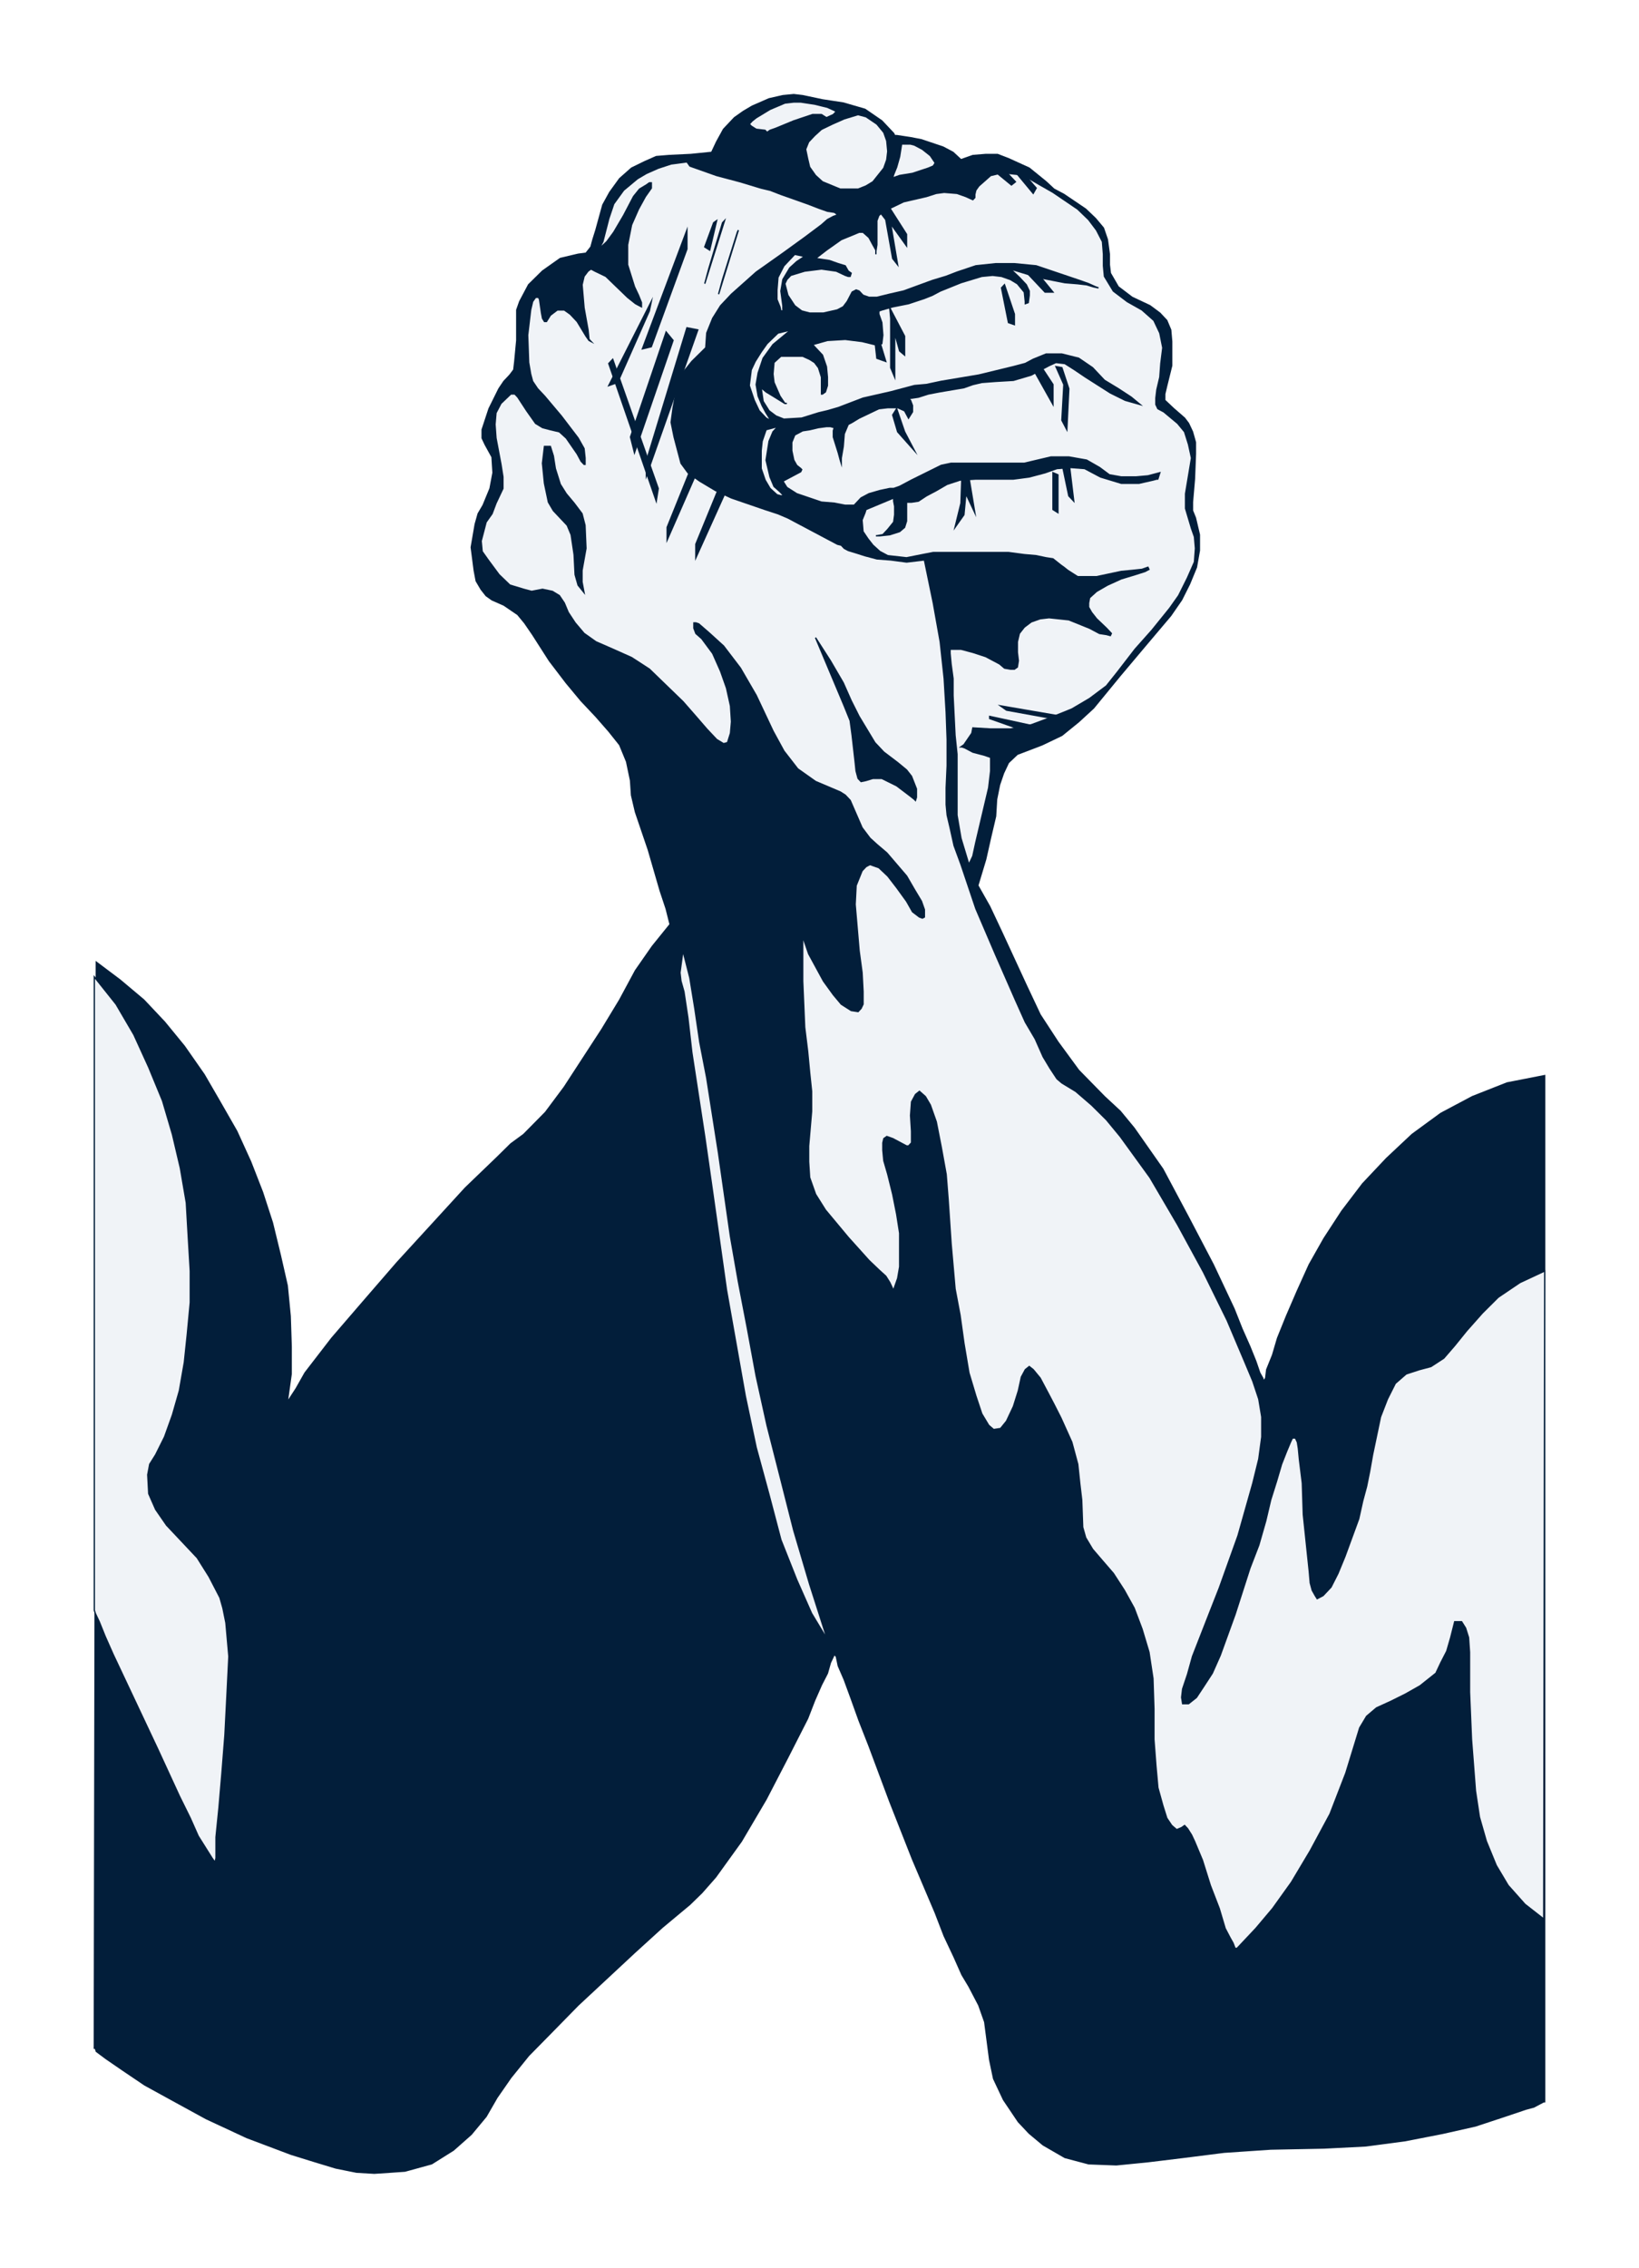 <svg xmlns="http://www.w3.org/2000/svg" fill="none" viewBox="0 0 350 484"><g filter="url(#a)"><path fill="#021E3A" fill-rule="evenodd" d="m20.562 205.327 5.07 3.81 5.072 4.258 4.435 4.707 4.226 5.155 4.225 6.051 3.38 5.828 3.591 6.276 2.959 6.498 2.535 6.499 2.113 6.501 1.689 6.949 1.48 6.5.633 6.499.211 6.501v5.826l-.844 6.052 1.9-2.914 1.903-3.362 5.704-7.396 6.76-7.846 7.184-8.292 7.395-8.067 7.183-7.846 6.76-6.499 2.957-2.914 2.748-2.017 4.646-4.707 4.015-5.38 8.029-12.327 3.802-6.275 3.38-6.276 3.591-5.155 3.804-4.706-.847-3.362-1.267-3.811-2.535-8.74-2.746-8.07-.845-3.586-.211-3.137-.845-4.035-1.479-3.586-2.324-2.914-2.747-3.137-1.478-1.569-1.69-1.793-3.169-3.81-3.593-4.707-3.592-5.604-1.688-2.465-1.48-1.792-2.958-2.018-2.535-1.121-1.268-.897-1.056-1.344-1.057-1.793-.421-2.242-.635-4.93.845-4.932.635-2.24 1.056-1.794 1.48-3.586.631-3.362-.21-3.362-1.478-2.69-.634-1.344v-1.793l1.479-4.482 2.112-4.26 1.056-1.568 1.268-1.345.845-1.12.211-1.793.422-4.483v-6.5l.635-1.793 1.9-3.586 2.959-2.914 3.803-2.69 3.803-.896 1.688-.224 1.057-1.345.424-1.568.633-2.018 1.479-5.379 1.481-2.69 2.111-2.913 2.535-2.242 2.746-1.344 2.536-1.12 2.746-.225 4.648-.224 4.437-.448 1.057-2.242 1.478-2.69 2.324-2.464 1.902-1.346 1.9-1.12 3.592-1.57 2.96-.671 2.321-.224 1.903.224 4.224.897 4.438.671 4.648 1.346 3.59 2.464 1.902 2.018.635.672.21.449h.423l2.958.448 2.324.448 4.648 1.569 2.112 1.12 1.69 1.57 2.535-.897 2.748-.224h2.534l2.325.896 4.435 2.017 3.593 2.914 1.689 1.57 2.113 1.12 4.649 3.138 2.112 2.017 1.69 2.017.845 2.466.422 3.137v2.241l.212 1.793 1.69 2.914 2.957 2.242 3.804 1.793 2.112 1.568 1.48 1.57.844 2.017.212 2.465v5.155l-1.056 4.258-.423 1.794v1.344l1.901 1.794 2.324 2.016.846 1.121.844 1.793.634 2.241v2.466l-.211 5.379-.423 4.931v1.793l.634 1.569.845 3.587v3.362l-.634 3.585-1.478 3.586-1.69 3.362-2.325 3.362-5.493 6.499-5.281 6.276-5.704 6.948-3.17 2.914-3.591 2.914-4.226 2.017-5.282 2.017-1.9 1.794-1.057 2.241-.845 2.465-.633 3.138-.213 3.587-1.054 4.481-1.057 4.707-1.691 5.603 2.534 4.483 2.535 5.379 5.283 11.431 2.957 6.276 3.804 5.826 4.436 6.053 5.492 5.603 3.382 3.137 2.957 3.587 6.126 8.742 5.495 10.309 5.282 10.085 4.436 9.414 1.69 4.258 1.69 3.812 1.267 3.137.845 2.465.635 1.121.21.671.423-.671.212-1.793 1.267-3.139 1.055-3.585 1.903-4.707 2.325-5.378 2.535-5.605 3.167-5.603 3.803-5.826 4.438-5.829 5.07-5.379 5.494-5.154 6.125-4.482 6.761-3.587 7.395-2.914 8.027-1.57v218.976h-.211l-.845.448-1.267.672-1.691.451-4.647 1.566-6.127 2.019-6.971 1.568-8.03 1.57-8.45 1.119-8.874.45-11.408.225-9.93.673-8.871 1.118-7.396.898-6.76.673-5.916-.226-5.071-1.345-4.647-2.689-2.959-2.466-2.324-2.464-3.168-4.707-2.112-4.483-.847-4.034-1.055-8.069-1.269-3.585-2.111-4.035-1.479-2.466-1.691-3.809-2.113-4.484-1.9-4.931-4.859-11.429-4.859-12.33-4.438-11.879-2.111-5.378-1.691-4.706-1.48-4.035-1.267-2.914-.423-2.016-.422-.448-.212.448-.633 1.345-.634 2.241-1.268 2.464-1.479 3.362-1.478 3.812-4.226 8.292-4.646 8.965-5.283 8.965-5.493 7.621-2.959 3.361-2.535 2.467-5.914 4.928-5.916 5.381-12.042 11.208-5.492 5.603-5.073 5.153-3.802 4.706-2.957 4.26-2.325 4.033-3.169 3.812-3.802 3.361-4.647 2.914-5.705 1.57-3.17.222-3.38.225-3.803-.225-4.436-.895-4.437-1.344-5.071-1.569-9.506-3.587-8.661-4.034-6.973-3.812-6.127-3.361-4.648-3.137-3.592-2.467-2.112-1.567-.212-.671h-.21l.422-231.752Z" clip-rule="evenodd"/><path fill="#021E3A" d="m20.561 205.327-.08.121 5.067 3.807 5.063 4.25 4.426 4.699 4.219 5.146 4.218 6.041 3.376 5.821 3.587 6.271 2.955 6.489 2.532 6.491 2.11 6.491 1.687 6.941 1.478 6.489.632 6.484.21 6.494v5.813l-.93 6.668 2.244-3.44 1.898-3.356 5.696-7.385 6.758-7.842 7.18-8.291 7.395-8.066 7.18-7.841 6.758-6.498 2.951-2.907 2.747-2.018 4.662-4.72 4.023-5.393 8.033-12.333 3.805-6.281 3.377-6.272 3.584-5.144 3.849-4.761-.867-3.444-1.268-3.811-2.535-8.742-2.745-8.065-.84-3.567-.211-3.136-.85-4.059-1.492-3.618-2.341-2.933-2.75-3.142-1.481-1.572-1.687-1.79-3.163-3.803-3.587-4.7-3.591-5.6-1.693-2.473-1.497-1.814-2.985-2.035-2.533-1.12-1.24-.877-1.037-1.321-1.038-1.761-.416-2.21-.632-4.904.841-4.899.626-2.214 1.052-1.786 1.49-3.61.638-3.397-.213-3.417-1.493-2.715-.617-1.309v-1.733l1.466-4.448 2.105-4.24 1.043-1.552 1.266-1.341.875-1.16.215-1.836.424-4.492v-6.48l.621-1.757 1.885-3.557 2.933-2.89 3.773-2.667 3.771-.89 1.737-.23 1.11-1.413.431-1.596.634-2.017 1.475-5.364 1.466-2.666 2.098-2.893 2.508-2.219 2.727-1.334 2.513-1.111 2.721-.222 4.65-.225 4.517-.456 1.09-2.31 1.466-2.67 2.302-2.44 1.886-1.334 1.888-1.113 3.572-1.562 2.939-.667 2.3-.222 1.883.222 4.222.896 4.433.671 4.618 1.337 3.56 2.444 1.892 2.006.618.656.201.427.038.082h.5l2.945.446 2.312.446 4.629 1.562 2.087 1.108 1.736 1.612 2.595-.918 2.725-.222h2.505l2.297.886 4.417 2.008 3.574 2.9 1.7 1.578 2.122 1.126 4.633 3.127 2.098 2.004 1.667 1.989.831 2.425.419 3.111v2.24l.217 1.834 1.72 2.967 2.991 2.268 3.805 1.793 2.091 1.553 1.453 1.54.824 1.97.209 2.434v5.13l-1.051 4.24-.428 1.812v1.429l1.95 1.84 2.315 2.009.828 1.096.832 1.767.625 2.209v2.44l-.211 5.373-.423 4.934v1.83l.641 1.586.837 3.558v3.329l-.628 3.556-1.47 3.565-1.683 3.348-2.314 3.348-5.488 6.494-5.283 6.276-5.697 6.942-3.16 2.902-3.575 2.902-4.206 2.007-5.303 2.025-1.941 1.832-1.071 2.273-.851 2.484-.638 3.159-.212 3.582-1.053 4.472-1.055 4.701-1.709 5.662 2.566 4.536 2.532 5.372 5.281 11.431 2.963 6.286 3.811 5.839 4.445 6.063 5.503 5.614 3.375 3.133 2.948 3.574 6.119 8.729 5.489 10.302 5.28 10.083 4.433 9.405 1.69 4.257 1.69 3.812 1.266 3.131.847 2.473.632 1.12.207.658.09.286.581-.924.019-.028.213-1.807 1.262-3.128 1.056-3.584 1.899-4.699 2.323-5.377-.126-.061.126.064 2.532-5.598 3.162-5.593 3.797-5.818 4.43-5.82 5.062-5.368 5.484-5.146 6.11-4.471 6.745-3.578 7.377-2.907 7.851-1.535v218.65h-.105l-.874.462-1.254.666-1.681.447-4.649 1.568-6.122 2.017-6.963 1.565-8.023 1.568-8.44 1.119-8.868.451-11.408.224-9.938.673-8.876 1.12-7.391.897-6.751.671-5.892-.223-5.039-1.338-4.622-2.674-2.943-2.453-2.31-2.45-3.156-4.685-2.099-4.458-.841-4.01-1.057-8.079-1.278-3.612-2.119-4.048-1.476-2.461-1.687-3.804-2.111-4.48-1.9-4.927-4.859-11.428-4.859-12.329-4.436-11.879-2.111-5.377-1.69-4.704-1.482-4.039-1.264-2.904-.427-2.043-.451-.478-.136-.144-.299.629-.64 1.357-.633 2.24-1.262 2.454-1.482 3.368-1.478 3.809-4.221 8.285-4.644 8.961-5.276 8.955-5.487 7.61-2.95 3.35-2.526 2.461-5.914 4.925-5.919 5.386-12.044 11.209-5.495 5.605-5.076 5.158-3.81 4.717-2.965 4.268-2.321 4.028-3.154 3.793-3.784 3.347-4.622 2.897-5.674 1.561-3.17.222-3.357.223-3.785-.223-4.422-.892-4.43-1.342-5.066-1.568-9.498-3.584-8.655-4.029-6.967-3.809-6.121-3.36-4.642-3.133-3.589-2.464-2.073-1.537-.197-.627-.032-.101h-.17l.42-231.603h-.279L20 437.227h.249l.18.57.015.046 2.152 1.598 3.594 2.468 4.655 3.141 6.132 3.364 6.975 3.814 8.67 4.037 9.517 3.59 5.066 1.568 4.45 1.35 4.452.898 3.821.226 3.39-.226 3.182-.223 5.737-1.578 4.673-2.931 3.818-3.377 3.185-3.83 2.329-4.04 2.95-4.248 3.795-4.697 5.065-5.148 5.491-5.602 12.04-11.204-.092-.111.09.112 5.914-5.378 5.917-4.93 2.544-2.476 2.965-3.37 5.503-7.632 5.288-8.975 4.648-8.968 4.229-8.301 1.481-3.816 1.475-3.353 1.273-2.474.634-2.244.629-1.333.125-.265.256.272.418 1.99 1.271 2.926 1.478 4.029 1.691 4.707 2.112 5.381.129-.058-.13.055 4.439 11.88 4.859 12.333 4.859 11.428 1.902 4.935 2.115 4.487 1.693 3.816 1.482 2.47 2.105 4.021 1.26 3.56 1.054 8.058.85 4.057 2.125 4.51 3.182 4.727 2.337 2.478 2.974 2.481 4.675 2.703 5.102 1.353 5.939.227 6.77-.673 7.398-.898 8.869-1.12 9.923-.672 11.408-.224 8.88-.45 8.46-1.121 8.033-1.571 6.98-1.569 6.134-2.022 4.643-1.565 1.701-.453 1.282-.68.815-.431h.318V229.355l-8.204 1.603-7.414 2.921-6.775 3.595-6.143 4.493-5.501 5.164-5.08 5.388-4.445 5.837-3.807 5.837-3.175 5.613-2.538 5.611-2.325 5.38-1.907 4.718-1.055 3.584-1.272 3.152-.21 1.778-.246.392-.121-.385-.005-.016-.635-1.124-.842-2.454-1.27-3.144-1.69-3.811-1.691-4.258-4.439-9.422-5.283-10.089-5.499-10.318-6.136-8.753-2.966-3.598-3.386-3.143-5.483-5.594-4.428-6.039-3.795-5.816-2.953-6.266-5.282-11.429-2.537-5.386-2.506-4.43 1.673-5.545 1.058-4.712-.135-.034.135.037 1.058-4.496.212-3.589.63-3.117.839-2.448 1.04-2.208 1.861-1.755 5.262-2.009 4.244-2.028 3.608-2.926 3.181-2.924 5.709-6.956-.104-.097.104.098 5.282-6.276 5.497-6.503 2.334-3.376 1.697-3.378 1.486-3.607.64-3.616v-3.393l-.852-3.615-.626-1.552v-1.757l.423-4.928.21-5.385v-2.49l-.642-2.275-.857-1.818-.865-1.145-2.332-2.025-1.853-1.748v-1.26l.419-1.773 1.06-4.278v-5.18l-.214-2.496-.865-2.065-1.506-1.598-2.133-1.584-3.802-1.792-2.925-2.216-1.658-2.861-.208-1.752v-2.243l-.426-3.163-.858-2.506-1.714-2.045-2.125-2.03-4.665-3.15-2.103-1.115-1.679-1.56-3.61-2.928-4.457-2.026-2.351-.906h-2.563l-2.771.226-2.475.875-1.644-1.525-2.137-1.135-4.667-1.575-2.335-.45-2.971-.45h-.347l-.172-.367-.01-.022-.649-.689-1.914-2.028-3.621-2.486-4.677-1.354-4.442-.673-4.226-.897-1.923-.226-2.344.226-2.98.676-3.612 1.578-1.912 1.128-1.918 1.357-2.346 2.488-1.49 2.71-1.024 2.173-4.357.44-4.647.224-2.769.226-2.56 1.132-2.764 1.353-2.562 2.265-2.126 2.934-1.493 2.713-1.483 5.394-.635 2.018-.415 1.54-1.003 1.277-1.641.218-3.834.904-3.835 2.712-2.981 2.937-1.918 3.617-.646 1.828v6.52l-.423 4.473-.205 1.75-.814 1.081-1.272 1.348-1.069 1.587-2.121 4.277-1.49 4.517v1.853l.65 1.38 1.465 2.663.206 3.308-.625 3.328-1.47 3.561-1.06 1.801-.641 2.268-.852 4.961.638 4.96.428 2.272 1.075 1.825 1.076 1.368 1.295.918 2.536 1.119 2.931 2 1.462 1.773 1.685 2.457 3.593 5.607 3.598 4.714 3.174 3.816 1.693 1.795 1.476 1.568 2.743 3.133 2.31 2.895 1.466 3.553.84 4.01.21 3.14.849 3.605 2.748 8.073 2.535 8.74 1.267 3.808.825 3.28-3.759 4.652-3.599 5.166-3.382 6.281-3.8 6.27-8.024 12.322-4.006 5.367-4.631 4.691-2.747 2.016-2.965 2.922.095.109-.094-.11-6.763 6.502-7.186 7.848-7.397 8.069-7.184 8.295-6.763 7.848-5.714 7.407-1.903 3.367-1.559 2.388.759-5.433v-5.84l-.212-6.51-.634-6.513-1.482-6.511-1.692-6.954-2.116-6.511-2.537-6.508-2.964-6.509-3.596-6.28-3.382-5.835-4.233-6.061-4.231-5.164-4.446-4.716-5.08-4.267-5.294-3.978v.287h.14Z"/><path fill="#F0F3F7" fill-rule="evenodd" d="m329.858 271.22-5.281 2.466-4.649 3.139-3.378 3.36-3.381 3.812-2.535 3.136-2.324 2.69-2.747 1.793-2.535.673-2.746.896-2.323 2.018-1.691 3.361-1.48 3.81-1.69 8.069-.634 3.585-.633 3.139-.845 3.139-.846 3.809-2.956 8.067-1.479 3.587-1.48 2.914-1.69 1.795-1.267.669-.422-.669-.635-1.122-.422-1.57-.211-2.464-.634-6.051-.633-6.05-.212-6.726-.635-5.156-.21-2.241-.211-1.344-.423-.897h-.634l-.423.897-.844 2.017-1.057 2.689-1.057 3.587-1.267 4.034-1.057 4.482-1.478 5.156-1.902 4.93-3.169 9.863-3.169 8.74-1.69 3.811-1.902 2.912-1.479 2.241-1.688 1.345h-1.268l-.212-1.345.212-1.791 1.056-3.139 1.055-3.809 3.592-9.19 2.114-5.378 4.012-11.208 3.169-11.206 1.269-5.156.633-4.707v-4.258l-.633-3.81-1.269-3.811-1.688-4.033-3.805-8.965-5.07-10.311-5.492-10.084-5.916-10.086-6.338-8.742-2.957-3.586-3.169-3.138-3.381-2.914-2.958-1.793-1.055-.896-1.479-2.241-1.48-2.466-1.69-3.81-2.112-3.586-2.112-4.706-4.228-9.638-4.224-9.862-3.17-9.415-1.479-4.033-.845-3.811-.633-2.689-.21-2.241v-3.587l.21-4.706v-5.603l-.21-5.827-.424-7.172-.845-7.846-1.478-8.292-1.902-9.19-3.803.449-3.38-.449-2.957-.223-2.535-.672-2.114-.673-1.478-.448-.846-.449-.211-.224-.422-.448-.845-.223-2.957-1.57-7.607-4.035-2.111-.896-2.748-.896-7.182-2.466-3.382-1.569-3.379-2.017-2.536-1.793-1.478-2.017-1.48-5.603-.634-3.138.424-3.138.633-3.362 1.057-3.586 2.324-2.914 2.956-2.914.212-3.137 1.267-3.138 1.691-2.69 2.325-2.465 5.281-4.706 5.705-4.035 4.646-3.362 3.592-2.69 1.267-1.12 1.268-.673.634-.224.212-.224-.634-.448-1.48-.224-1.9-.673-2.324-.897-5.704-2.017-2.325-.896-1.9-.448-4.438-1.345-5.07-1.345-4.438-1.569-1.267-.448-.633-.896-3.381.447-2.745.897-2.535 1.121-1.903 1.121-2.958 2.465-2.112 2.913-1.057 3.139-1.267 4.93-.845 1.57 1.69-1.57 1.479-2.017 2.112-3.586 2.114-4.034 1.267-1.569 1.48-.896.631-.448h.424v1.12l-1.267 1.793-1.479 2.69-1.48 3.362-.845 4.258v4.258l1.48 4.707.845 1.793.634 1.569v.897l-1.269-.673-1.69-1.344-4.647-4.484-2.324-1.12-.846-.448-.632.448-.846 1.12-.423 1.794.423 4.93.846 4.707.211 2.017.421.448-.421-.223-.636-.897-1.899-3.138-1.48-1.569-1.267-.896h-1.481l-1.478 1.12-.843 1.345h-.424l-.422-.672-.211-1.12-.424-2.914-.21-.449h-.633l-.636.897-.421 1.793-.635 5.379.211 5.828.424 2.464.421 1.57 1.057 1.568 1.479 1.57 3.592 4.258 3.591 4.707 1.268 2.24.212 2.018v1.345h-.212l-.633-.672-.845-1.57-2.324-3.361-1.48-1.345-1.902-.448-1.689-.448-1.478-.897-1.902-2.69-1.902-2.913-.634-.673h-.845l-2.113 2.017-1.056 2.018-.211 2.465.211 2.914 1.056 5.603.423 2.69v2.465l-1.479 3.138-.845 2.241-1.268 1.794-1.057 4.034.212 2.241 1.268 1.792 2.324 3.139 2.324 2.241 2.959.896 1.69.449 2.323-.449 2.113.449 1.478.896 1.057 1.569.845 2.016 1.479 2.243 1.901 2.241 2.535 1.792 3.591 1.57 4.014 1.793 3.802 2.465 7.185 6.948 2.745 3.139 2.325 2.689 2.113 2.241 1.478.896.845-.223.633-2.018.214-2.466-.214-3.36-.843-3.812-1.268-3.585-1.691-3.811-2.324-3.137-1.268-1.121-.422-1.121v-1.12h.422l.635.223 2.324 2.018 2.957 2.689 3.592 4.707 3.381 5.827 3.592 7.621 2.323 4.258 2.958 3.811 3.802 2.689 5.282 2.241 1.055.673 1.057 1.121 1.268 2.912 1.268 2.914 1.69 2.243 1.48 1.344 2.112 1.793 4.225 4.93 1.689 2.915 1.481 2.465.633 1.792v1.57l-.422.225-.635-.225-1.478-1.12-1.268-2.242-2.113-2.914-1.9-2.466-1.902-1.793-1.902-.673-.845.45-.845.896-1.268 3.138-.211 4.033.846 9.863.633 4.707.211 4.033v2.691l-.422.895-.633.673-1.48-.223-2.112-1.345-1.691-2.018-2.111-2.913-3.171-5.827-.845-2.466-.421-1.344v9.637l.421 9.862.635 5.154.422 4.483.422 4.034v4.258l-.634 7.398v3.36l.212 3.364 1.267 3.585 2.113 3.361 4.86 5.829 4.435 4.932 2.114 2.016 1.478 1.344.846 1.345.633 1.344.212.224.211-.67.633-1.795.424-2.465v-7.173l-.635-4.033-.845-4.259-1.055-4.258-.846-2.914-.211-2.241v-1.569l.211-.895.634-.45 1.267.45 1.69.895 1.268.673h.422l.634-.673v-2.465l-.21-3.362.21-2.914.845-1.569.845-.673 1.268 1.121 1.057 1.793 1.267 3.585 1.057 5.38 1.057 5.828.421 5.379.634 9.414.845 9.636 1.057 5.603.845 6.053 1.057 6.275 1.478 4.931 1.267 3.81 1.479 2.465 1.057.898 1.478-.225 1.268-1.568 1.479-3.139 1.055-3.362.636-2.913.845-1.569.844-.673.846.673 1.478 1.793 1.902 3.587 1.055 2.016 1.481 2.914 2.324 5.155 1.267 4.706.422 4.035.422 3.586.212 5.829.634 2.238 1.478 2.467 2.114 2.465 2.324 2.689 2.324 3.587 2.111 3.811 1.692 4.481 1.478 4.931.846 5.603.21 6.501v6.498l.423 5.605.422 4.705 1.056 3.812.846 2.689 1.057 1.569 1.055.898 1.057-.45.633-.448.635.673.845 1.345.634 1.344 1.69 4.034 1.69 5.381 1.902 4.931 1.267 4.256 1.055 2.018.635 1.121.422 1.119h.423l.424-.446.843-.898 1.268-1.345 1.479-1.569 3.591-4.256 4.015-5.603 4.014-6.727 4.224-7.845 3.381-8.739 2.958-9.638 1.479-2.467 2.112-1.792 2.959-1.344 3.168-1.57 3.169-1.792 3.381-2.689 1.056-2.241 1.268-2.467.844-2.914.846-3.363h1.478l.846 1.348.633 2.015.211 3.138v8.519l.424 10.083.845 10.983.845 5.603 1.478 5.156 2.113 5.154 2.535 4.261 3.592 4.034 4.014 3.137.21-138.289Z" clip-rule="evenodd"/><path fill="#021E3A" d="m329.86 271.221-.056-.135-5.292 2.47-4.667 3.151-3.393 3.375-3.385 3.817-2.536 3.137-2.31 2.673-2.712 1.77-2.518.669-2.774.905-2.367 2.054-1.707 3.394-1.487 3.829-1.694 8.084-.633 3.587-.633 3.131-.844 3.138-.845 3.801-2.952 8.055-1.475 3.579-1.466 2.89-1.66 1.761-1.137.602-.353-.559-.622-1.102-.414-1.538-.21-2.452-.634-6.051-.633-6.046-.212-6.727-.634-5.16-.212-2.244-.211-1.349-.004-.022-.432-.918-.039-.081h-.805l-.463.979-.001.004-.846 2.021-1.06 2.697-1.059 3.593.134.045-.133-.048-1.269 4.041-1.058 4.483-1.474 5.145-1.9 4.929-3.171 9.864-3.166 8.733-1.684 3.795-1.893 2.901-1.468 2.221-1.633 1.301h-1.103l-.189-1.199.208-1.754 1.051-3.129 1.056-3.804 3.589-9.183 2.113-5.381 4.016-11.213 3.17-11.215 1.272-5.166.637-4.725v-4.282l-.639-3.836-1.274-3.827-1.691-4.039-3.806-8.969-5.072-10.317-5.496-10.089-5.92-10.095-6.347-8.751-2.965-3.596-3.177-3.146-3.393-2.925-2.958-1.792-1.031-.877-1.467-2.221-1.473-2.455-1.688-3.809-2.114-3.587-2.108-4.698-4.228-9.638-4.22-9.854-3.168-9.409-1.477-4.027-.842-3.801-.632-2.68-.209-2.224v-3.575l.21-4.706v-5.61l-.21-5.831-.424-7.179-.846-7.854-1.48-8.299-1.928-9.322-3.912.461-3.366-.447-2.951-.224-2.519-.667-2.111-.673-1.467-.444-.814-.431-.194-.208-.424-.448-.028-.028-.866-.231-2.944-1.562-7.611-4.037-2.123-.9-2.752-.898-7.175-2.464-3.368-1.563-3.369-2.01-2.513-1.777-1.447-1.975-1.472-5.57-.627-3.108.418-3.108.632-3.35 1.046-3.55 2.301-2.884 2.99-2.948.214-3.17 1.253-3.103 1.677-2.666 2.31-2.45 5.271-4.698 5.7-4.03 4.648-3.364 3.596-2.693 1.259-1.114 1.245-.66.624-.22.032-.011.234-.248.122-.128-.776-.55-.027-.018-1.498-.226-1.888-.669-2.324-.896-5.703-2.017-2.331-.9-1.906-.448-4.436-1.345-5.067-1.344-4.431-1.567-1.227-.433-.608-.86-.049-.068-3.472.46-2.764.902-2.548 1.127-1.919 1.13-2.981 2.484-2.135 2.947-1.066 3.166-1.265 4.917-1.249 2.319 2.326-2.16 1.492-2.034 2.118-3.596 2.108-4.024 1.243-1.538 1.462-.886.601-.426h.241v.923l-1.244 1.76-1.486 2.703-1.488 3.383-.853 4.291v4.297l1.49 4.74.849 1.798.621 1.537v.627l-1.056-.56-1.675-1.332-4.659-4.494-2.341-1.128-.844-.448-.072-.038-.7.496-.017.013-.88 1.163-.435 1.85.426 4.962.846 4.709.215 2.063.457.484.098-.105.062-.132-.392-.208-.612-.864-1.906-3.147-1.499-1.59-1.314-.93h-1.566l-1.537 1.164-.817 1.301h-.272l-.367-.582-.206-1.088-.425-2.934-.221-.468-.038-.082h-.79l-.676.955-.018.024-.43 1.83-.636 5.4.212 5.85.425 2.483.431 1.6 1.076 1.6 1.486 1.575 3.587 4.253 3.583 4.696 1.247 2.204.208 1.977v1.189h-.015l-.58-.615-.84-1.56-2.337-3.381-1.519-1.38-1.934-.456-1.67-.443-1.435-.871-1.882-2.663-1.909-2.923-.642-.681-.041-.044h-.956l-2.171 2.072-1.082 2.066-.214 2.51.212 2.934 1.058 5.61.421 2.675v2.418l-1.468 3.112-.841 2.229-1.271 1.8-1.071 4.088.22 2.31 1.291 1.828 2.332 3.148 2.357 2.272 2.992.908 1.72.456 2.327-.449 2.065.438 1.432.868 1.031 1.53.845 2.016 1.491 2.263 1.919 2.262 2.56 1.81 3.605 1.574 4.004 1.789 3.782 2.453 7.17 6.933 2.742 3.133 2.325 2.692 2.128 2.258 1.545.936.899-.239.074-.02.662-2.11.215-2.495-.214-3.385-.848-3.831-1.273-3.601-1.699-3.832-2.344-3.162-1.252-1.107-.4-1.06v-.944h.261l.588.208 2.303 2 2.947 2.679 3.578 4.688 3.373 5.815 3.591 7.618 2.33 4.273 2.98 3.837 3.832 2.71 5.284 2.242 1.031.658 1.027 1.088 1.258 2.889 1.275 2.931 1.709 2.266 1.491 1.356 2.104 1.787 4.209 4.912 1.685 2.904 1.472 2.453.62 1.752v1.451l-.294.156-.559-.198-1.438-1.089-1.258-2.222-2.118-2.923-1.909-2.477-1.931-1.821-1.986-.701-.895.477-.021.009-.86.915-.019.02-1.289 3.188-.213 4.07.847 9.877.633 4.705.211 4.022v2.652l-.399.843-.568.604-1.381-.21-2.07-1.317-1.673-1.997-2.104-2.903-3.159-5.806-.839-2.452-.421-1.343-.272-.867v10.554l.421 9.873.635 5.157.422 4.481.422 4.028v4.244l-.634 7.396v3.374l.213 3.388 1.281 3.622 2.126 3.385 4.868 5.838 4.442 4.937 2.117 2.021 1.466 1.334.831 1.319.638 1.359.228.24.16.168.281-.895.637-1.802.428-2.494v-7.198l-.636-4.049-.848-4.264-1.056-4.265-.843-2.903-.209-2.22v-1.543l.193-.821.533-.377 1.193.422 1.682.892 1.297.687h.513l.675-.715.041-.044v-2.532l-.211-3.356.208-2.871.816-1.513.733-.583 1.166 1.03 1.037 1.761 1.259 3.56 1.054 5.369.137-.03-.138.028 1.056 5.819.421 5.371.139-.011-.139.01.634 9.416.846 9.646 1.057 5.606.845 6.052 1.058 6.285 1.482 4.943 1.274 3.829 1.501 2.5 1.122.953 1.537-.235.052-.007 1.314-1.624 1.491-3.164 1.061-3.38.631-2.899.82-1.521.738-.589.751.597 1.459 1.769 1.894 3.573 1.055 2.016.122-.072-.122.071 1.478 2.911 2.318 5.141 1.261 4.681.42 4.025.422 3.58.213 5.84.644 2.278 1.495 2.494 2.122 2.474 2.317 2.682 2.317 3.574 2.103 3.796 1.684 4.467 1.474 4.914.844 5.584.209 6.489v6.501l.424 5.612.425 4.72 1.06 3.829.852 2.711 1.081 1.605 1.134.965 1.132-.483.013-.006.551-.388.543.576.833 1.325.628 1.334 1.687 4.024 1.689 5.379 1.902 4.93 1.27 4.264 1.063 2.033.629 1.113.419 1.11.035.093h.575l.464-.491.845-.898 1.267-1.344 1.482-1.572 3.598-4.264 4.02-5.613 4.019-6.734 4.231-7.857 3.387-8.754 2.953-9.624 1.457-2.431 2.08-1.764 2.943-1.338 3.173-1.572 3.183-1.798 3.415-2.718 1.07-2.27 1.273-2.478.849-2.931.82-3.256h1.296l.793 1.266.623 1.977.209 3.116v8.516l.424 10.09.845 10.99.847 5.62 1.484 5.173 2.121 5.172 2.547 4.283 3.61 4.054 4.246 3.318.212-138.806-.196.091.056.135h-.139l-.211 137.994-3.782-2.954-3.573-4.014-2.523-4.24-2.106-5.136-1.473-5.138-.843-5.587-.844-10.973-.422-10.079v-8.52l-.214-3.162-.645-2.052-.898-1.429h-1.659l-.873 3.468-.839 2.898-1.262 2.455-1.043 2.214-3.346 2.661-3.156 1.784-3.164 1.568-2.972 1.352-2.147 1.819-1.5 2.504-2.962 9.649-3.375 8.727-4.218 7.834-4.011 6.717-4.006 5.593-3.585 4.25-1.476 1.567-1.268 1.344-.845.898-.381.403h-.272l-.388-1.027-.004-.011-.638-1.131-1.048-2.001-1.264-4.247-1.903-4.933-1.69-5.382-1.694-4.044-.638-1.356-.86-1.364-.642-.683-.081-.085-.718.505-.967.412-.977-.83-1.033-1.534-.838-2.667-1.052-3.795-.421-4.691-.422-5.596v-6.494l-.211-6.513-.849-5.624-1.483-4.946-1.697-4.497-2.119-3.826-2.333-3.599-2.33-2.697-2.105-2.454-1.461-2.439-.624-2.202-.212-5.816-.422-3.591-.424-4.047-1.274-4.729-2.33-5.169-1.482-2.919-1.056-2.018-1.909-3.599-1.498-1.816-.858-.682-.083-.068-.929.741-.022.018-.869 1.614-.638 2.927-1.05 3.346-1.468 3.112-1.222 1.512-1.367.208-.991-.841-1.459-2.431-1.261-3.792-1.475-4.919-1.054-6.262-.845-6.055-1.056-5.599-.845-9.628-.634-9.414-.423-5.388-1.058-5.835-1.058-5.392-1.277-3.611-1.075-1.825-1.369-1.211-.934.742-.022.018-.876 1.626-.214 2.957.21 3.368v2.4l-.551.586h-.332l-1.238-.658-1.7-.9-1.276-.453-.065-.022-.69.489-.045.032-.224.951-.005.017v1.595l.213 2.263.849 2.924 1.054 4.253.845 4.251.63 4.02v7.145l-.418 2.441-.629 1.784-.142.447-.036-.038-.626-1.332-.861-1.368-1.493-1.358-2.107-2.012-4.431-4.924-4.851-5.819-2.098-3.34-1.255-3.548-.211-3.336v-3.35l.636-7.397v-4.272l-.424-4.043-.424-4.484-.633-5.151-.421-9.851v-8.721l.15.478.001.001.849 2.48 3.181 5.847 2.12 2.925 1.709 2.039 2.155 1.371 1.507.229.069.01.683-.725.016-.017.433-.917.014-.031v-2.73l-.211-4.043-.635-4.71-.843-9.847.207-3.998 1.249-3.088.81-.859.773-.411 1.82.645 1.871 1.765 1.894 2.454 2.105 2.906 1.28 2.26 1.519 1.151.653.232.055.018.474-.251.077-.041v-1.687l-.647-1.833-1.486-2.477-1.697-2.925-4.242-4.949-2.119-1.799-1.467-1.334-1.67-2.216-1.262-2.899-1.278-2.936-1.086-1.152-1.07-.683-.009-.005-5.281-2.241-3.773-2.668-2.937-3.784-2.315-4.244-3.593-7.622-3.389-5.842-3.605-4.724-2.969-2.7-2.344-2.036-.658-.232-.022-.007h-.585v1.297l.433 1.146.013.036 1.282 1.133 2.306 3.114 1.682 3.789 1.262 3.571.84 3.79.21 3.338-.209 2.436-.605 1.923-.715.192-1.414-.857-2.097-2.226-2.323-2.686-2.751-3.143-7.198-6.963-3.823-2.479-4.025-1.797-3.578-1.563-2.509-1.775-1.884-2.221-1.466-2.223-.845-2.017-1.083-1.607-1.525-.925-2.161-.458-2.32.447-1.658-.44-2.925-.886-2.291-2.209-2.316-3.128-1.244-1.759-.205-2.172 1.042-3.98 1.264-1.787.849-2.253 1.491-3.164v-2.513l-.425-2.704-1.056-5.596-.209-2.892.208-2.423 1.03-1.968 2.057-1.963h.732l.584.62 1.898 2.905 1.919 2.716 1.521.922 1.711.454 1.868.44 1.441 1.31 2.31 3.341.85 1.58.648.685.039.044h.411v-1.501l-.217-2.058-1.287-2.277-3.601-4.718-3.596-4.264-1.474-1.564-1.037-1.538-.412-1.537-.421-2.447-.209-5.806.631-5.358.412-1.755.576-.813h.479l.162.345.42 2.894.212 1.124.005.029.439.697.041.065h.572l.871-1.388 1.421-1.077h1.394l1.221.864 1.458 1.547 1.895 3.129.638.9.02.029.45.239.767.407-.992-1.055-.206-1.971-.845-4.706-.421-4.899.41-1.737.813-1.077.547-.389.774.41.002.002 2.306 1.112 4.635 4.472 1.706 1.357 1.482.785v-1.166l-.646-1.601-.844-1.788-1.469-4.674v-4.218l.84-4.227 1.47-3.34 1.471-2.677 1.29-1.826v-1.317h-.605l-.663.47-1.496.907-1.292 1.6-2.119 4.043-2.106 3.576-1.467 2-1.054.98.433-.804.008-.016 1.271-4.943 1.048-3.112 2.087-2.88 2.936-2.446 1.886-1.111 2.521-1.115 2.727-.891 3.288-.435.586.827.026.037 1.309.463 4.443 1.57 5.072 1.346 4.439 1.346 1.897.447 2.318.893 5.702 2.017 2.324.897 1.916.678 1.46.22.465.33-.067.072-.603.213-.009.004-1.291.684-1.276 1.128-3.586 2.685-4.646 3.362.079.122-.078-.123-5.71 4.039-5.294 4.716-2.337 2.48-1.706 2.713-1.281 3.174-.21 3.103-2.923 2.881-2.347 2.943-1.067 3.622-.636 3.374-.428 3.168.64 3.168 1.489 5.636 1.508 2.059 2.56 1.81 3.39 2.023 3.393 1.575 7.192 2.468 2.742.895 2.101.893 7.6 4.03 2.972 1.577.822.218.396.418.211.225.016.017.866.459.011.006 1.491.452.038-.142-.04.141 2.117.674 2.549.676 2.967.225 3.391.449 3.695-.435 1.874 9.058 1.478 8.285.844 7.835.424 7.166.21 5.823v5.598l-.212 4.706v3.597l.214 2.259.635 2.698.846 3.821 1.484 4.041 3.169 9.418 4.229 9.87 4.227 9.638 2.115 4.713 2.114 3.587 1.688 3.81 1.486 2.476 1.493 2.262 1.079.916 2.957 1.794 3.369 2.903 3.16 3.129 2.951 3.577 6.33 8.732 5.911 10.078 5.491 10.079 5.067 10.304 3.801 8.961 1.687 4.028 1.263 3.793.629 3.785v4.236l-.631 4.687-1.265 5.145-3.167 11.199-4.011 11.199-2.113 5.377-3.594 9.197-1.058 3.813-1.058 3.15-.217 1.829.216 1.367.019.124h1.432l1.744-1.388 1.493-2.262 1.907-2.923 1.698-3.827 3.171-8.747 3.17-9.862 1.901-4.932 1.482-5.166 1.056-4.479 1.266-4.031 1.055-3.582 1.053-2.68.844-2.014.383-.812h.461l.374.796.207 1.317.211 2.239.633 5.152.213 6.722.633 6.057.634 6.049.212 2.477.432 1.601.642 1.14.001.002.427.673.067.109 1.399-.739 1.72-1.827 1.492-2.939 1.481-3.594 2.962-8.081.847-3.815.845-3.14.635-3.146.634-3.585 1.687-8.054 1.473-3.792 1.674-3.328 2.28-1.979 2.717-.887 2.552-.679 2.782-1.815 2.338-2.706 2.534-3.136 3.378-3.807 3.365-3.348 4.628-3.125 5.273-2.46-.057-.136Z"/><path fill="#F0F3F7" fill-rule="evenodd" d="m183.241 24.454-2.958.897-2.535 1.121-2.325 1.12-1.479 1.346-1.267 1.344-.635 1.57.424 2.016.423 1.793 1.267 1.793 1.478 1.344 3.804 1.57h3.803l1.69-.673 1.478-.897 2.324-2.913.635-1.793.211-1.793-.211-2.241-.635-1.793-1.478-1.793-2.324-1.569-1.69-.449Z" clip-rule="evenodd"/><path fill="#021E3A" d="m183.238 24.455-.038-.143-2.967.9-2.544 1.125-2.344 1.13-1.499 1.362-1.29 1.368-.662 1.64.433 2.066.43 1.824 1.294 1.829 1.507 1.372 3.851 1.588h3.854l1.724-.686 1.51-.916 2.355-2.953.647-1.833.218-1.827-.216-2.277-.649-1.836-1.509-1.83-2.36-1.592-1.748-.464-.035.01.038.143-.034.143 1.668.443 2.287 1.545 1.449 1.756.619 1.75.209 2.206-.208 1.759-.62 1.752-2.292 2.874-1.448.878-1.657.66h-3.75l-3.757-1.551-1.448-1.318-1.242-1.755-.416-1.763-.412-1.968.605-1.5 1.245-1.32 1.46-1.327 2.304-1.111 2.526-1.117 2.949-.894-.037-.142Z"/><path fill="#F0F3F7" fill-rule="evenodd" d="m176.475 25.125-1.057-.673h-1.9l-4.015 1.345-3.803 1.57-1.267.447-.633.448-.424-.448-1.9-.224-1.057-.672-.423-.448.633-.673.847-.672 2.957-1.793 3.169-1.346 1.901-.223h1.479l2.957.448 2.747.672 1.479.672.423.225-.635.672-1.478.673Z" clip-rule="evenodd"/><path fill="#021E3A" d="m176.477 25.126.072-.127-1.057-.672-.033-.022h-1.962l-4.039 1.353-3.802 1.57-1.265.447-.017.006-.555.392-.342-.362-.034-.037-1.92-.226-1.016-.647-.311-.33.527-.561.831-.66 2.942-1.783 3.143-1.334 1.873-.22h1.461l2.943.445 2.728.668 1.465.665.245.13-.478.508-1.454.661.055.136.056.136 1.502-.684.653-.692.136-.145-.593-.317-.004-.002-1.495-.679-2.766-.676-2.973-.45h-1.495l-1.928.226-3.196 1.356-2.973 1.803-.853.678-.008.006-.641.68-.098.105.522.553.012.013 1.071.681.025.017 1.884.222.388.411.08.086.714-.504 1.25-.442.003-.001 3.801-1.57 3.99-1.335h1.841l1.024.651.061.04.066-.03-.056-.137Z"/><path fill="#F0F3F7" fill-rule="evenodd" d="m192.535 30.73-.422 2.69-.635 2.241-.633 1.569-.212.672h.212l1.268-.448 2.746-.448 3.38-1.121 1.057-.448.422-.673-1.056-1.569-1.69-1.344-1.691-.897-.844-.224h-1.902Z" clip-rule="evenodd"/><path fill="#021E3A" d="m192.533 30.73-.138-.024-.421 2.68-.629 2.224-.633 1.567-.213.678-.063.195h.429l1.278-.452 2.746-.448 3.394-1.126 1.062-.45.04-.017.448-.71.053-.085-1.126-1.671-1.718-1.367-1.715-.91-.859-.228-.016-.004h-2.037l-.02.124.138.024v.148h1.884l.813.216 1.665.883 1.664 1.323.988 1.467-.346.55-1.012.428-3.364 1.116-2.748.448-1.257.445h-.189v.148l.131.047.211-.666.634-1.571.64-2.259.423-2.699-.137-.024Z"/><path fill="#F0F3F7" fill-rule="evenodd" d="m247.675 100.882-2.535.672-2.535.224h-3.171l-2.534-.448-2.113-1.569-2.746-1.57-3.803-.671h-3.803l-3.802.897-1.902.448h-15.634l-2.112.448-6.339 3.138-2.535 1.344-1.267.449h-.845l-2.114.448-2.324.672-1.69.897-1.057 1.121-.421.448h-1.903l-2.323-.448-2.746-.224-5.282-1.794-2.112-1.344-.844-1.345 2.535-1.345 1.266-.673.212-.448-.212-.224-.845-.672-.634-1.121-.421-2.016v-1.794l.634-1.569 1.69-.897 1.478-.224 1.902-.447 1.689-.225h.845l.845.225-.212.671v1.345l1.057 3.362.423 1.569.212.673v-1.121l.422-2.466.211-2.689.846-2.017.845-.448 1.479-.897 4.225-2.017 1.902-.224h2.111l1.48.672.844 1.569.846-1.345v-1.344l-.422-1.121-.424-.448h.634l1.48-.224 2.112-.673 2.324-.448 5.282-.896 1.9-.673 1.902-.448 2.957-.225 3.804-.223 3.803-1.121 3.802-2.018 1.48-.671 1.9.223 2.114 1.345 2.324 1.569 5.282 3.362 3.169 1.569 3.168.896-1.901-1.569-2.747-1.793-2.958-1.792-2.535-2.69-2.957-2.017-3.592-.897h-3.38l-2.746 1.12-1.69.897-2.536.673-7.396 1.793-8.026 1.344-3.17.673-2.536.224-5.069 1.345-5.916 1.345-5.282 2.017-2.324.672-1.9.449-3.592 1.12-3.804.224-1.689-.672-1.48-1.121-1.266-2.017-.422-2.913 1.057.896 1.477.896 2.535 1.569-1.057-1.569-1.267-2.913-.211-1.794.211-2.465 1.479-1.344h4.649l1.478.671 1.055.674.847 1.12.633 2.017v3.586h.21l.635-.448.422-1.345v-1.793l-.211-2.241-.846-2.465-2.111-2.242 3.168-.896 3.802-.225 3.593.448 2.746.673h.846l.633-.224.212-1.793-.212-2.69-.633-1.793v-.672l.633-.224 2.324-.673 3.38-.672 3.381-1.121 1.69-.672 1.69-.897 4.436-1.793 4.437-1.345 2.324-.224 1.901.224 1.903.673 1.478.897 1.479 1.792.212 2.018v.448l.633-.224.21-1.57v-.896l-.633-1.344-1.479-1.57-1.9-1.793 5.916 1.794 5.702 1.12 2.748.225 1.901.224 1.479.447 1.055.225-.633-.225-1.479-.671-1.902-.673-9.295-3.138-4.647-.448h-4.016l-4.225.448-4.012 1.345-2.325.896-2.958.897-6.128 2.241-2.956.673-2.747.672h-1.691l-1.267-.448-.844-.897-.636-.224-.843.448-1.057 2.018-.845 1.12-1.267.673-2.958.672h-2.958l-1.69-.448-1.478-1.12-1.481-2.242-.633-2.465.423-.897.845-.897 2.957-.896 3.592-.449 3.169.449 1.9.897.636.223h.421l.212-.672-.633-.448-.636-1.121-1.478-.448-1.9-.672-2.959-.449 2.324-1.793 3.17-2.24 2.746-1.122 1.057-.448h.844l1.267 1.12.845 1.57.635 1.12v.896-.671l.211-1.345V47.09l.423-1.12 1.055-.896 1.902-.897 2.323-1.12 4.86-1.121 2.113-.673 1.69-.224 2.748.224 1.9.673 1.478.672.424-.448v-.673l.21-.896.633-.897 2.538-2.241 1.9-.448h1.902l2.111.224 2.324.897 2.325 1.344 2.746 1.57 5.283 3.585 2.323 2.242 1.69 2.24 1.269 2.466.21 2.69v2.465l.211 2.241 1.903 3.138 2.956 2.242 3.17 1.793 2.535 2.24 1.268 2.69.633 3.138-.421 3.362-.212 2.914-.635 2.69-.21 1.793v1.344l.422.897 1.269.672 2.957 2.466 1.478 1.793.846 2.69.633 2.913-.633 3.81-.635 3.81v3.138l1.268 4.259.635 1.793.21 2.465-.21 2.913-1.48 3.363-1.901 3.81-1.901 2.689-3.805 4.707-3.589 4.035-3.804 4.931-2.323 2.913-3.592 2.689-3.802 2.242-4.438 1.793-4.225 1.569-4.436.897h-4.225l-3.805-.224-.21 1.12-1.69 2.466-.635.448h.212l.633.223 1.69.898 2.536.672 1.269.448v2.914l-.424 3.585-.845 3.587-1.902 8.068-.634 2.915-.844 1.791-1.691-5.601-.843-4.932v-13l-.424-4.034-.423-8.517v-3.585l-.422-3.139-.212-2.241v-.896h2.324l2.535.671 2.748.898 2.957 1.568 1.057.896 1.268.225h.845l.633-.448.21-1.344-.21-1.795v-2.241l.422-1.792 1.057-1.345 1.479-1.121 1.901-.672 1.901-.224 4.226.448 4.437 1.792 2.112 1.122 1.48.223.845.225.21-.448-1.055-1.122-2.114-2.016-1.056-1.346-.634-1.119v-.897l.212-1.121 1.478-1.345 2.324-1.344 2.957-1.345 2.96-.896 2.111-.673.845-.448-.21-.448-1.268.448-2.113.223-2.325.225-5.281 1.121h-4.013l-2.113-1.346-.845-.671-.633-.449-1.692-1.344-1.478-.225-2.113-.447-2.535-.226-3.38-.447h-16.056l-2.325.447-3.381.673-4.012-.447-1.692-.897-1.479-1.345-1.055-1.345-1.057-1.569-.211-2.466.635-1.568.21-.672 5.916-2.466v.672l.211 1.121v1.793l-.211 1.57-1.267 1.568-1.057 1.121-1.268.223h-.211.844l2.114-.223 2.112-.673 1.057-.896.421-1.345v-4.259l.212.225h.845l1.48-.225 1.689-1.12 2.113-1.121 2.324-1.345 2.747-.896 3.379-.225h8.029l3.379-.448 3.381-.896 2.537-.897 2.956-.224 2.958.224 3.381 1.793 4.435 1.345h3.804l2.959-.672.843-.225h.212l.423-1.344Z" clip-rule="evenodd"/><path fill="#021E3A" d="m247.676 100.882-.034-.143-2.525.669-2.517.223h-3.152l-2.493-.441-2.092-1.554-2.775-1.586-3.836-.678h-3.832l-3.816.9-1.886.445h-15.634l-2.142.455-6.355 3.146-2.529 1.341-1.235.437h-.836l-2.132.452-2.342.678-1.723.914-1.072 1.138-.382.404h-1.831l-2.318-.447-2.737-.223-5.251-1.783-2.072-1.319-.74-1.177 2.394-1.27 1.308-.695.233-.492.045-.095-.284-.3-.006-.008-.831-.66-.608-1.076-.414-1.977v-1.748l.602-1.49 1.625-.862 1.456-.22.005-.001 1.901-.448 1.675-.222h.818l.682.18-.164.52-.006.023v1.394l1.062 3.381.424 1.569.211.676.272.868v-2.022l.422-2.46.21-2.671.815-1.946.8-.425.003-.002 1.478-.895 4.198-2.004 1.873-.22h2.075l1.411.64.932 1.734.995-1.581V86.51l-.434-1.148-.01-.028-.204-.217h.306l1.49-.226.01-.001 2.114-.673 2.315-.447 5.292-.898 1.906-.674 1.883-.444 2.947-.224 3.818-.224 3.83-1.13 3.81-2.021 1.442-.655 1.835.216 2.085 1.327 2.325 1.57 5.289 3.366 3.186 1.578 3.845 1.088-2.45-2.022-2.756-1.799-2.943-1.784-2.532-2.687-2.992-2.039-3.63-.906h-3.42l-2.779 1.132-1.682.893-2.519.668-7.39 1.792-8.025 1.344-3.163.672-2.54.224-5.077 1.347-5.924 1.346-5.286 2.019-2.315.67-1.903.449-3.58 1.117-3.758.221-1.645-.654-1.444-1.094-1.234-1.967-.364-2.507.777.66.008.007 1.486.9 2.568 1.59h.461v-.295h-.351l-1.006-1.496-1.255-2.88-.205-1.755.204-2.389 1.397-1.27h4.568l1.443.656 1.027.654.814 1.079.619 1.97v3.709h.392l.669-.474.039-.028.439-1.393.008-.023V80.48l-.214-2.267-.863-2.514-1.963-2.082 2.922-.827 3.776-.223 3.573.446 2.753.675h.885l.654-.232.083-.03.225-1.9-.215-2.726-.631-1.787v-.54l.534-.188 2.315-.67 3.384-.673 3.391-1.125 1.702-.676 1.689-.897 4.426-1.788 4.416-1.34 2.298-.22 1.873.22 1.875.663 1.445.877 1.435 1.74.206 1.962v.646l.817-.29.082-.028.225-1.67v-.944l-.659-1.397-1.497-1.589-1.447-1.365 5.334 1.617 5.717 1.124 2.752.225 1.888.222 1.472.446 1.062.225.072-.285-.629-.223-1.478-.671-1.909-.676-9.311-3.143-4.67-.45h-4.027l-4.246.45-4.03 1.352-2.323.895-2.956.896-6.124 2.24-2.949.67-2.732.67h-1.652l-1.215-.43-.822-.872-.022-.025-.668-.235-.054-.019-.896.475-.039.02-1.071 2.048-.819 1.085-1.223.65-2.927.664h-2.926l-1.647-.436-1.438-1.09-1.452-2.2-.613-2.385.389-.825.803-.852 2.912-.883 3.563-.445 3.132.443 1.888.891.642.226.022.008h.544l.244-.774.034-.107-.696-.492-.619-1.093-.029-.05-1.528-.463-1.91-.676-2.63-.398 2.043-1.577 3.153-2.23 2.734-1.116 1.033-.438h.767l1.209 1.07.833 1.548.614 1.086v.855h.28v-.66l.21-1.332.002-.012v-5.14l.4-1.058 1.011-.86 1.885-.888 2.312-1.115 4.851-1.118 2.106-.671 1.665-.22 2.716.22 1.879.666 1.559.71.49-.52.041-.044v-.715l.2-.85.607-.859 2.498-2.207 1.854-.437h1.878l2.088.222 2.298.886 2.313 1.34 2.745 1.566 5.266 3.576 2.308 2.225 1.675 2.222 1.249 2.427.208 2.652v2.467l.214 2.284 1.935 3.191 2.986 2.264 3.166 1.79 2.5 2.212 1.248 2.645.623 3.094-.418 3.34-.212 2.906-.632 2.687-.213 1.81v1.39l.437.928.021.044 1.297.688 2.936 2.447 1.451 1.76.835 2.655.626 2.877-.629 3.781-.637 3.823v3.173l1.277 4.285.627 1.777.208 2.433-.208 2.875-1.467 3.334-1.894 3.798-1.892 2.675-3.798 4.701-3.592 4.035-3.806 4.936.107.094-.106-.096-2.312 2.899-3.571 2.673-3.787 2.233-4.426 1.788-4.215 1.566-4.412.892h-4.209l-3.92-.232-.229 1.215-1.657 2.418-.613.433-.384.271h.649l.604.214 1.695.899 2.545.674 1.167.413v2.798l-.421 3.568-.843 3.577-1.901 8.069-.631 2.9-.684 1.451-1.583-5.247-.841-4.909v-12.994l-.424-4.039-.422-8.507v-3.594l-.424-3.144-.209-2.231v-.742h2.166l2.515.667 2.732.892 2.935 1.556 1.074.911 1.303.231.011.001h.898l.67-.472.05-.035.22-1.409.004-.021-.213-1.806v-2.214l.412-1.742 1.025-1.304 1.446-1.097 1.867-.66 1.872-.221 4.194.444 4.411 1.784 2.129 1.128 1.492.227.84.222.108.029.261-.555.045-.095-1.131-1.199-2.108-2.012-1.042-1.329-.608-1.075v-.841l.199-1.057 1.43-1.301 2.306-1.333 2.942-1.339 2.952-.894 2.125-.677.855-.454.125-.066-.273-.58-.055-.115-1.366.483-2.097.224-2.332.224-5.276 1.119h-3.96l-2.074-1.32-.84-.667-.002-.003-.635-.449-1.715-1.365-1.509-.229-2.118-.448-2.54-.225-3.387-.449h-16.077l-2.336.451-3.362.669-3.967-.443-1.653-.878-1.458-1.324-1.044-1.33-1.032-1.533-.203-2.388.621-1.54.192-.613 5.664-2.361v.47l.212 1.121v1.768l-.204 1.516-1.238 1.533-1.021 1.081-1.212.214h-.2v.296h.853l2.133-.226 2.151-.684 1.11-.941.434-1.387.007-.023v-4.282h-.139l-.098.104.212.225.041.043h.911l1.49-.226.029-.004 1.71-1.133 2.108-1.119 2.314-1.339 2.717-.887 3.359-.223h8.033l3.397-.45 3.393-.901 2.526-.892 2.928-.222 2.92.221 3.368 1.786 4.467 1.354h3.838l2.975-.676.83-.22h.295l.534-1.702-.246.066.034.143-.132-.047-.391 1.244h-.129l-.858.228-2.941.668h-3.769l-4.405-1.335-3.394-1.8-2.996-.226-2.984.225-2.547.901-3.367.893-3.363.446h-8.026l-3.399.226-2.776.906-2.335 1.35-2.115 1.123-1.671 1.107-1.441.219h-.776l-.172-.181-.237-.252v4.592l-.403 1.28-1.002.851-2.074.66-2.093.221h-.838v.296h.222l1.28-.224.043-.009 1.093-1.157 1.298-1.606.216-1.613.001-.01v-1.818l-.211-1.121v-.875l-6.166 2.57-.23.733-.645 1.597.217 2.543 1.082 1.606 1.066 1.358 1.502 1.365 1.728.917 4.058.452 3.398-.675 2.314-.446h16.035l3.375.447 2.531.225 2.108.447 1.447.219 1.665 1.325.633.448.842.67.006.004 2.152 1.37h4.066l5.288-1.121 2.317-.225 2.13-.226 1.167-.412.095.201-.71.377-2.099.667-2.966.899-2.972 1.352-2.343 1.356-1.527 1.388-.22 1.17-.003.014v.953l.655 1.156.005.01 1.069 1.361 2.117 2.022.983 1.043-.115.246-.738-.196-.006-.001-1.464-.222-2.099-1.113-4.46-1.803-4.26-.452-1.93.228-1.935.684-1.51 1.145-1.089 1.385-.434 1.844v2.269l.209 1.781-.197 1.26-.548.388h-.791l-1.221-.216-1.04-.882-2.981-1.582-2.761-.901-2.556-.679h-2.481v1.053l.212 2.252.423 3.13v3.58l.422 8.525.423 4.03v13.004l.848 4.954 1.798 5.959 1.005-2.134.637-2.93 1.903-8.067.846-3.594.425-3.605v-3.029l-1.368-.484-2.527-.67-1.684-.893-.644-.228-.021-.008h-.234v.148l.078.123.633-.447.021-.016 1.723-2.513.193-1.026 3.686.217h4.243l4.459-.901 4.237-1.573 4.448-1.799 3.819-2.249 3.611-2.705 2.338-2.929 3.8-4.929 3.589-4.032 3.809-4.714 1.91-2.702 1.908-3.824 1.492-3.39.214-2.952-.214-2.498-.639-1.808-1.26-4.233v-3.102l.633-3.798.638-3.84-.642-2.95-.857-2.724-1.505-1.826-2.98-2.483-1.238-.657-.388-.821v-1.3l.209-1.776.635-2.693.213-2.922.424-3.384-.643-3.18-1.288-2.735-2.568-2.27-3.175-1.796-2.928-2.22-1.868-3.084-.208-2.198v-2.464l-.213-2.727-1.289-2.504-1.703-2.26-2.342-2.258-5.296-3.596-2.752-1.572-2.332-1.35-2.351-.906-2.136-.227h-1.924l-1.948.46-2.575 2.275-.643.91-.018.024-.217.926-.005.017v.63l-.315.334-1.396-.635-1.923-.68-2.779-.227-1.716.227-2.118.675-4.869 1.122-2.338 1.128-1.916.904-1.098.932-.437 1.156-.011.027v5.172l-.209 1.333-.003.012v.684h.28v-.937l-.653-1.154-.857-1.592-1.324-1.172h-.923l-1.081.459-2.76 1.126-3.184 2.252-2.605 2.01 3.286.498 1.892.669 1.428.433.608 1.07.016.029.571.404-.147.464h-.298l-.608-.214-1.913-.903-3.206-.454-3.619.453-3.004.91-.87.924-.016.017-.433.918-.024.05.654 2.545 1.508 2.284 1.519 1.151 1.732.46h2.99l2.989-.68 1.311-.696.871-1.155 1.042-1.988.753-.4.55.193.821.872.023.024 1.299.46.021.008h1.73l2.761-.676 2.964-.675 6.132-2.243 2.958-.896 2.327-.897 3.996-1.34 4.204-.446h4.001l4.626.446 9.28 3.133 1.896.67 1.478.672.64.227.044-.14.028-.146-1.051-.223-1.484-.45-1.917-.225-2.741-.224-5.689-1.118-6.498-1.97 2.355 2.222 1.46 1.549.609 1.291v.851l-.198 1.469-.368.13v-.251l-.217-2.072-1.523-1.846-1.511-.916-1.93-.683-1.929-.227-2.351.226-4.455 1.351-4.45 1.798-1.688.896-1.68.668-3.369 1.117-3.378.672-2.334.675-.636.226-.095.034v.805l.634 1.8.21 2.653-.2 1.686-.527.187h-.808l-2.738-.671-3.611-.45-3.829.225-3.417.967 2.261 2.4.83 2.417.208 2.214v1.762l-.401 1.274-.559.395h-.028v-3.462l-.649-2.065-.878-1.161-1.076-.687-.008-.005-1.513-.688h-4.729l-1.561 1.42-.218 2.54.215 1.832 1.282 2.947 1.107 1.642h.494v-.295h-.385l-2.502-1.55-1.47-.89-1.327-1.127.481 3.321 1.298 2.067 1.515 1.148 1.733.69 3.85-.227 3.602-1.124 1.901-.448 2.332-.675 5.277-2.015 5.91-1.344 5.061-1.342 2.533-.224 3.173-.674 8.029-1.345 7.402-1.794 2.551-.677 1.698-.9 2.717-1.108h3.338l3.552.887 2.925 1.994 2.537 2.693 2.972 1.801 2.739 1.788 1.352 1.116-2.492-.706-3.151-1.56-5.275-3.357-2.324-1.569-2.14-1.362-1.968-.231-1.518.688-3.794 2.013-3.775 1.113-3.788.223-2.97.225-1.919.453-1.896.67-5.272.895-2.334.45-2.11.672-1.459.221h-.96l.641.68.402 1.066v1.27l-.698 1.109-.754-1.404-1.55-.704h-2.148l-1.931.228-4.251 2.03-1.482.897-.841.447-.045.024-.875 2.088-.214 2.707-.423 2.472v1.134h.14l.132-.046-.21-.67-.423-1.57-1.05-3.341V91.94l.204-.65.049-.15-.993-.264-.016-.004h-.872l-1.704.226-1.903.448-1.473.223-.022.003-1.756.933-.665 1.646v1.84l.429 2.056.646 1.141.013.025.859.684.133.141-.145.308-1.225.651-2.676 1.42.95 1.512 2.152 1.37 5.313 1.804 2.756.225 2.329.449h1.973l.462-.491 1.04-1.104 1.658-.879 2.307-.668 2.094-.444h.854l1.288-.456.01-.003 2.542-1.349 6.322-3.129 2.081-.442h15.637l1.917-.451 3.787-.894h3.776l3.769.666 2.719 1.554 2.131 1.583 2.577.456h3.188l2.552-.226 2.545-.675-.033-.144Z"/><path fill="#021E3A" fill-rule="evenodd" d="m221.901 77.573 2.958 4.484v4.258l-4.647-8.294 1.689-.448Z" clip-rule="evenodd"/><path fill="#021E3A" d="m221.9 77.573-.114.085 2.932 4.445v3.673l-4.293-7.66 1.508-.4-.033-.143-.034-.144-1.871.497 5.003 8.927V82.01l-3.038-4.605-.094.024.034.144Z"/><path fill="#021E3A" fill-rule="evenodd" d="m226.756 78.468 1.48 4.483-.423 8.74-1.057-2.017.423-7.62-1.69-3.81 1.267.224Z" clip-rule="evenodd"/><path fill="#021E3A" d="m226.76 78.47-.132.048 1.471 4.455-.397 8.197-.8-1.529.423-7.614-1.592-3.589 1.005.177.022-.145.023-.147-1.267-.223-.263-.046 1.788 4.031-.422 7.625 1.312 2.507.449-9.287-1.515-4.592-.082-.014-.023.145Z"/><path fill="#021E3A" fill-rule="evenodd" d="m228.237 98.193 1.056 8.741-1.056-1.12-1.69-8.07 1.69.449Z" clip-rule="evenodd"/><path fill="#021E3A" d="m228.237 98.192-.138.019 1.003 8.311-.738-.783-1.631-7.793 1.471.39.033-.144.034-.143-1.909-.507 1.748 8.345 1.373 1.458-1.12-9.272-.092-.024-.034.143Z"/><path fill="#021E3A" fill-rule="evenodd" d="M225.918 101.331v8.069l-1.057-.673v-7.844l1.057.448Z" clip-rule="evenodd"/><path fill="#021E3A" d="M225.914 101.329h-.139v7.808l-.778-.495V101.1l.865.367.052-.138.051-.137-1.057-.448-.19-.081v8.147l1.336.85v-8.431l-.089-.037-.051.137Z"/><path fill="#021E3A" fill-rule="evenodd" d="m203.945 112.538 1.267-5.155.212-6.052 1.479.449 1.268 7.62-1.902-4.034-.423 4.482-1.901 2.69Z" clip-rule="evenodd"/><path fill="#021E3A" d="m203.939 112.538.135.038 1.271-5.171.205-5.879 1.224.371 1.086 6.527-1.687-3.582-.468 4.951-1.878 2.657.112.088.112.089 1.924-2.723.379-4.014 2.115 4.488-1.45-8.715-1.735-.526-.216 6.225-1.443 5.868.426-.603-.112-.089Z"/><path fill="#021E3A" fill-rule="evenodd" d="m226.759 152.882-13.099-2.241 1.267.895 9.93 1.794-4.224 1.568-9.297-2.016v.448l7.607 2.689 6.971-.671.845-2.466Z" clip-rule="evenodd"/><path fill="#021E3A" d="m226.763 152.881.023-.146-13.734-2.351 1.826 1.291 9.427 1.703-3.679 1.366-9.425-2.044v.736l7.729 2.732 7.089-.682.932-2.723-.165-.028-.023.146-.131-.051-.815 2.377-6.854.661-7.483-2.646v-.16l9.166 1.988 4.772-1.772-10.434-1.884-.708-.5 12.465 2.133.022-.146Z"/><path fill="#021E3A" fill-rule="evenodd" d="m191.478 87.21 1.692 4.93 2.111 4.035-3.592-4.035-1.056-3.586.845-1.344Z" clip-rule="evenodd"/><path fill="#021E3A" d="m191.475 87.212-.131.05 1.694 4.942 1.578 3.015-2.806-3.154-1.027-3.485.809-1.286-.117-.082-.115-.082-.883 1.403 1.086 3.686 4.377 4.918-2.647-5.056-1.781-5.195-.152.244.115.082Z"/><path fill="#021E3A" fill-rule="evenodd" d="m189.994 65.694 3.169 6.052v4.034l-1.056-.896-1.057-3.81v9.413l-.845-2.017V67.935l-.211-2.242Z" clip-rule="evenodd"/><path fill="#021E3A" d="m190.001 65.694-.122.072 3.15 6.018v3.688l-.796-.675-1.316-4.752v9.743l-.565-1.35v-10.51l-.212-2.249-.139.015-.139.014.21 2.234V78.5l1.123 2.684V72.1l.796 2.87 1.318 1.118v-4.381l-3.514-6.711.067.712.139-.014Z"/><path fill="#021E3A" fill-rule="evenodd" d="m187.257 70.847 1.9 6.276-1.9-.672-.847-7.62.847 2.016Z" clip-rule="evenodd"/><path fill="#021E3A" d="m187.253 70.849-.134.045 1.817 5.998-1.555-.55-.728-6.56.472 1.127.128-.06.127-.06-1.22-2.908.964 8.682 2.246.794-1.988-6.561-.002-.007-.127.06Z"/><path fill="#021E3A" fill-rule="evenodd" d="m220.633 57.177 4.225 5.155h-1.69l-4.225-4.483 1.69-.672Z" clip-rule="evenodd"/><path fill="#021E3A" d="m220.629 57.177-.106.097 4.025 4.91h-1.326l-4.031-4.277 1.487-.591-.049-.14-.049-.138-1.894.753 4.42 4.689h2.055l-4.491-5.478-.09.036.049.139Z"/><path fill="#021E3A" fill-rule="evenodd" d="m214.505 60.762 2.112 6.276v2.241l-1.267-.448-1.481-7.396.636-.673Z" clip-rule="evenodd"/><path fill="#021E3A" d="m214.505 60.762-.131.05 2.103 6.252v2.01l-1.007-.356-1.448-7.236.581-.615-.098-.105-.099-.105-.634.673-.055.057 1.513 7.558 1.527.54v-2.473l-2.195-6.52-.156.165.099.105Z"/><path fill="#021E3A" fill-rule="evenodd" d="m189.157 43.056 4.436 6.949v2.465l-3.379-4.707 1.477 8.74-1.055-1.344-1.479-8.292-1.901-2.466 1.901-1.345Z" clip-rule="evenodd"/><path fill="#021E3A" d="m189.149 43.057-.115.083 4.413 6.91v1.982l-3.48-4.846 1.487 8.794-.695-.886-1.478-8.291-1.827-2.369 1.774-1.254-.079-.123-.076-.123-2.029 1.435 1.976 2.563 1.478 8.293 1.417 1.804-1.469-8.688 3.279 4.568v-2.95l-4.537-7.107-.115.082.076.123Z"/><path fill="#021E3A" fill-rule="evenodd" d="m211.336 35.661 4.648 3.81.846-.673-2.96-3.137h2.114l4.649 5.603.633-1.12-4.859-5.603-5.071 1.12Z" clip-rule="evenodd"/><path fill="#021E3A" d="m211.338 35.66-.084.117 4.731 3.879.931-.74.129-.103-2.834-3.005h1.712l4.733 5.704.786-1.389-4.982-5.745-5.446 1.202.24.197.084-.117.029.145 4.993-1.103 4.735 5.459-.481.852-4.564-5.501h-2.513l3.083 3.269-.632.503-4.564-3.741-.086.117Z"/><path fill="#F0F3F7" fill-rule="evenodd" d="m166.126 91.02-1.057 1.12-.846 2.018-.631 4.034.843 3.586.845 2.017 1.267 1.121.845.897h-.633l-.845-.225-1.479-1.344-1.057-1.794-.843-2.465v-3.81l.21-2.017.847-2.466 2.534-.672Z" clip-rule="evenodd"/><path fill="#021E3A" d="m166.129 91.02-.099-.105-1.075 1.14-.864 2.06-.639 4.082.854 3.629.863 2.06 1.288 1.139.601.639h-.278l-.798-.211-1.436-1.308-1.037-1.76-.832-2.427v-3.775l.208-1.992.814-2.375 2.464-.653-.034-.144-.034-.143-2.606.691-.877 2.556-.215 2.044v3.843l.859 2.505 1.075 1.826 1.52 1.382.878.233.016.004h.987l-1.087-1.154-1.248-1.103-.826-1.974-.835-3.544.625-3.985.828-1.975 1.395-1.48-.489.13.034.144Z"/><path fill="#F0F3F7" fill-rule="evenodd" d="m168.869 70.4-3.802 3.138-2.112 2.914-1.057 3.138-.422 2.465.422 2.465.845 2.018.846 1.569.844 1.344v.224l-.844-.448-1.48-1.57-1.056-2.24-1.057-3.138.423-3.362.845-1.793 1.268-2.017 1.268-1.793 2.324-2.241 2.745-.673Z" clip-rule="evenodd"/><path fill="#021E3A" d="m168.872 70.4-.086-.116-3.817 3.15-2.136 2.947-1.068 3.17-.429 2.505.431 2.509.854 2.04.851 1.58.824 1.312v.178h.139l.062-.132-.823-.437-1.448-1.535-1.042-2.212-1.044-3.096.416-3.302.831-1.762 1.262-2.007 1.256-1.777 2.288-2.206 2.711-.664-.032-.144-.032-.144-2.781.68-2.361 2.278-1.277 1.807-1.277 2.028-.858 1.823-.43 3.422 1.07 3.18 1.071 2.271 1.511 1.603.865.459.203.107v-.508l-.867-1.378-.839-1.558-.835-1.994-.415-2.421.415-2.427 1.047-3.105 2.087-2.88 4.287-3.538-.616.15.032.145Z"/><path fill="#F0F3F7" fill-rule="evenodd" d="m171.832 54.712-1.69 1.12-1.478 1.345-1.478 2.466-.424 2.465.424 3.138v1.12h-.424l-.212-.896-.633-1.569v-2.017l.212-2.69 1.266-2.465 2.326-2.466 2.111.449Z" clip-rule="evenodd"/><path fill="#021E3A" d="m171.828 54.712-.074-.126-1.699 1.127-1.502 1.366-1.503 2.509-.433 2.517.425 3.152v.962h-.175l-.185-.785-.003-.011-.626-1.552v-1.98l.209-2.653 1.242-2.42 2.258-2.394 2.04.433.026-.145.028-.146-2.185-.464-2.393 2.537-1.289 2.512-.216 2.727v2.053l.641 1.586.209.886.027.112h.671v-1.279l-.421-3.126.413-2.412 1.453-2.423 1.454-1.323 1.98-1.312-.344-.074-.028.146Z"/><path fill="#F0F3F7" fill-rule="evenodd" d="m145.844 202.862 1.478 5.826 1.057 6.5 1.057 7.172 1.478 7.622 2.535 16.136 2.535 17.707 1.692 9.638 1.899 9.862 1.903 10.308 2.325 10.534 2.745 10.761 2.957 11.654 3.381 11.43 3.802 11.879-3.379-5.603-3.169-7.174-3.38-8.514-2.536-9.64-2.746-10.084-2.324-10.983-4.014-22.638-3.169-22.413-1.478-10.309-1.479-9.638-1.268-8.293-.846-7.395-.845-5.605-.633-2.241-.211-1.793.633-4.706Z" clip-rule="evenodd"/><path fill="#021E3A" d="m145.841 202.862-.135.038 1.476 5.821 1.056 6.491 1.057 7.175 1.479 7.622 2.533 16.132 2.537 17.708 1.691 9.642 1.9 9.863 1.903 10.311 2.326 10.539 2.745 10.762 2.959 11.659 3.382 11.433 3.434 10.727-2.756-4.569-3.165-7.162-3.374-8.503-2.535-9.631-2.744-10.081-2.323-10.977-4.013-22.631-3.169-22.41-1.478-10.311-1.479-9.638-1.268-8.291-.846-7.395-.846-5.616-.633-2.24-.207-1.76.632-4.687-.139-.021-.138-.021-.637 4.726.215 1.825.634 2.244.844 5.59.844 7.396 1.269 8.297 1.479 9.638.138-.024-.138.022 1.478 10.31 3.17 22.415 4.015 22.642 2.326 10.99 2.746 10.089 2.539 9.647 3.384 8.527 3.174 7.185 4.005 6.64-4.173-13.034-3.378-11.424-2.958-11.653-2.745-10.757-2.323-10.53-1.902-10.308-1.9-9.859-1.691-9.635-2.535-17.706-2.535-16.139-1.478-7.62-1.057-7.17-1.058-6.508-1.657-6.53-.095.714.138.021Z"/><path fill="#F0F3F7" fill-rule="evenodd" d="m20.14 208.466 4.647 5.828 3.803 6.499 3.17 6.949 2.957 7.171 2.113 7.173 1.69 7.172 1.266 7.396.424 7.397.422 7.171v6.724l-.634 6.724-.633 6.052-1.057 6.051-1.478 5.155-1.69 4.706-1.901 3.811-1.27 2.017-.422 2.243.212 4.033 1.48 3.362 2.323 3.361 6.55 6.949 2.535 4.034 2.322 4.483.636 2.242.633 3.136.635 7.174-.424 8.517-.423 8.294-.634 8.067-.632 7.394-.635 6.276v4.485l-.212.896-.632-.896-1.267-2.018-1.692-2.689-1.69-3.811-2.324-4.707-4.648-10.086-5.07-10.757-2.324-4.931-2.112-4.482-1.692-3.812-1.266-3.139-.846-1.791-.21-.673v-135.15Z" clip-rule="evenodd"/><path fill="#021E3A" d="m20.139 208.466-.106.096 4.64 5.819 3.795 6.484 3.164 6.939 2.953 7.16 2.11 7.162 1.688 7.163 1.264 7.383.422 7.388.424 7.168v6.711l-.633 6.715-.633 6.047-1.056 6.037-1.474 5.142-1.686 4.694-1.893 3.795-1.28 2.036-.43 2.288.213 4.082 1.497 3.401 2.336 3.382 6.549 6.946 2.524 4.016 2.312 4.465.63 2.221.631 3.122.632 7.154-.423 8.507-.422 8.289-.635 8.066-.631 7.393-.636 6.282v4.475l-.136.577-.455-.645-1.266-2.013-1.684-2.681-1.688-3.804-2.324-4.707-4.647-10.085-5.07-10.759-2.325-4.93-2.112-4.481-1.689-3.807-1.266-3.14-.844-1.787-.2-.64V208.466H20V343.64l.217.696.004.009.848 1.797 1.266 3.138 1.692 3.816 2.114 4.483 2.324 4.931 5.068 10.754 4.65 10.091 2.325 4.705 1.692 3.818 1.697 2.698 1.27 2.022.634.899.176.25.284-1.2.003-.017v-4.494l.635-6.269.632-7.397.634-8.07.422-8.295.424-8.53-.636-7.192-.635-3.15-.641-2.264-2.334-4.502-2.545-4.052-6.553-6.951-2.308-3.339-1.462-3.325-.21-3.986.414-2.194 1.256-1.999 1.91-3.825 1.695-4.72 1.48-5.168 1.06-6.064.635-6.059.634-6.73v-6.737l-.422-7.177-.424-7.404-1.269-7.411-1.692-7.18-2.117-7.185-2.962-7.182-3.172-6.957-3.814-6.515L20 208.063v.403h.139Z"/><path fill="#021E3A" fill-rule="evenodd" d="m174.155 136.07 3.169 4.932 2.747 4.706 1.69 3.81 1.691 3.363 3.378 5.603 1.902 2.017 2.957 2.241 1.902 1.569 1.057 1.345 1.057 2.689v1.793l-.212.673-.212-.225-.844-.672-2.958-2.242-3.169-1.568h-1.902l-1.478.448-1.057.224-.633-.672-.424-1.569-.21-2.018-.633-5.603-.424-3.137-1.268-3.137-6.126-14.57Z" clip-rule="evenodd"/><path fill="#021E3A" d="m174.15 136.07-.115.083 3.166 4.928 2.742 4.697 1.688 3.806 1.696 3.371 3.39 5.621 1.92 2.038 2.964 2.246 1.887 1.558 1.035 1.315 1.037 2.642v1.739l-.133.423-.052-.055-.008-.008-.851-.678v-.001l-2.971-2.251-3.21-1.587h-1.952l-1.491.451-.977.208-.557-.589-.409-1.522-.209-2.005-.635-5.605-.426-3.159-1.274-3.155-6.128-14.572-.127.061-.127.06 6.125 14.567 1.261 3.119.42 3.116.634 5.605.211 2.026.437 1.618.659.699.052.056 1.131-.239.005-.001 1.465-.444h1.85l3.131 1.548 2.945 2.234.836.664.205.218.16.169.282-.901.007-.022v-1.846l-1.075-2.739-1.08-1.374-1.916-1.58-2.951-2.236-1.882-1.998-3.367-5.583-1.686-3.355-1.693-3.813-2.753-4.718-3.171-4.933-.242.143.127-.06Z"/><path fill="#021E3A" fill-rule="evenodd" d="m116.264 95.28-.423 3.587.423 4.258.846 4.034 1.055 1.794 1.48 1.568 1.478 1.569.845 2.018.633 4.257.213 4.26.633 2.241 1.267 1.569-.422-2.242v-2.466l.844-4.707-.21-4.93-.634-2.465-1.691-2.241-1.689-2.018-1.267-2.017-1.057-3.362-.423-2.69-.634-2.017h-1.267Z" clip-rule="evenodd"/><path fill="#021E3A" d="m116.263 95.279-.138-.019-.425 3.604.425 4.283.853 4.068 1.077 1.829 1.49 1.581 1.46 1.548.827 1.976.629 4.23.213 4.27.648 2.288 1.634 2.024-.526-2.784v-2.437l.845-4.71-.211-4.965-.646-2.51-1.711-2.268-1.684-2.013-1.253-1.992-1.047-3.332-.423-2.69-.669-2.13h-1.491l-.015.13.138.019v.148h1.167l.598 1.905.424 2.689 1.065 3.392 1.283 2.042 1.694 2.023 1.67 2.214.622 2.419.21 4.898-.845 4.704v2.494l.321 1.7-.9-1.116-.621-2.194-.212-4.249-.637-4.284-.864-2.061-1.496-1.587-1.468-1.558-1.034-1.757-.839-4.002-.42-4.232.421-3.57-.139-.018Z"/><path fill="#021E3A" fill-rule="evenodd" d="m149.434 99.313-6.972 15.914v-2.691l5.704-14.12 1.268.897Z" clip-rule="evenodd"/><path fill="#021E3A" d="m149.436 99.315-.125-.063-6.707 15.307v-1.99l5.626-13.928 1.13.797.076-.123.077-.124-1.408-.994-5.78 14.311v3.39l7.289-16.636-.101-.07-.077.123Z"/><path fill="#021E3A" fill-rule="evenodd" d="m155.769 103.124-7.183 15.913v-2.912l5.705-13.898 1.478.897Z" clip-rule="evenodd"/><path fill="#021E3A" d="m155.772 103.125-.126-.064-6.917 15.325v-2.23l5.631-13.718 1.343.815.069-.128.07-.129-1.614-.978-5.778 14.076v3.596l7.505-16.625-.113-.069-.07.129Z"/><path fill="#021E3A" fill-rule="evenodd" d="m149.011 70.4-10.985 31.154v-3.137l8.661-28.464 2.324.448Z" clip-rule="evenodd"/><path fill="#021E3A" d="m149.009 70.4-.132-.052-10.715 30.387v-2.296l8.618-28.318 2.203.424.026-.145.025-.146-2.445-.471-8.705 28.61v3.978l11.314-32.085-.164-.032-.025.146Z"/><path fill="#021E3A" fill-rule="evenodd" d="m143.731 72.641-8.24 23.981-.845-3.361 7.604-22.413 1.481 1.793Z" clip-rule="evenodd"/><path fill="#021E3A" d="m143.728 72.641-.131-.05-8.089 23.539-.719-2.863 7.51-22.133 1.323 1.604.106-.097.105-.098-1.636-1.982-7.7 22.693.97 3.86 8.42-24.505-.054-.066-.105.098Z"/><path fill="#021E3A" fill-rule="evenodd" d="m130.001 77.573 10.142 29.361.422-2.689-9.719-27.569-.845.897Z" clip-rule="evenodd"/><path fill="#021E3A" d="m129.999 77.573-.131.051 10.323 29.888.515-3.281-9.808-27.822-1.06 1.127.03.088.131-.05.099.104.692-.734 9.629 27.316-.33 2.098-9.959-28.835-.131.05Z"/><path fill="#021E3A" fill-rule="evenodd" d="m139.086 64.349-9.085 17.93 1.902-.673 6.759-15.24.424-2.017Z" clip-rule="evenodd"/><path fill="#021E3A" d="m139.08 64.35-.123-.07-9.251 18.258 2.291-.81 6.793-15.313.645-3.08-.478.945.123.07-.137-.032-.419 2-6.728 15.169-1.511.534 8.918-17.601-.123-.07Z"/><path fill="#021E3A" fill-rule="evenodd" d="m146.687 49.108-9.507 25.327 1.902-.448 7.605-20.844v-4.035Z" clip-rule="evenodd"/><path fill="#021E3A" d="m146.69 49.108-.13-.055-9.604 25.587 2.232-.526 7.641-20.944v-4.834l-.269.717.13.055h-.139v4.007l-7.57 20.744-1.57.37 9.409-25.066-.13-.055Z"/><path fill="#021E3A" fill-rule="evenodd" d="m157.676 49.107-4.227 13.673.846-3.138 3.169-10.087.212-.448Z" clip-rule="evenodd"/><path fill="#021E3A" d="m157.677 49.108-.133-.046-4.227 13.672.132.047.136.04.844-3.135 3.164-10.073.208-.438-.124-.067-.125-.066-.213.447-.004.01-3.173 10.1-.846 3.14.266.088 4.227-13.673-.257-.112.125.066Z"/><path fill="#021E3A" fill-rule="evenodd" d="m154.717 47.09-4.225 13.449.845-3.139 2.957-9.86.423-.45Z" clip-rule="evenodd"/><path fill="#021E3A" d="m154.718 47.09-.133-.047-4.225 13.449.133.046.134.04.843-3.136 2.948-9.824.399-.424-.099-.105-.098-.104-.423.45-.025.025-2.968 9.897-.845 3.14.266.088 4.413-14.044-.418.444.098.105Z"/><path fill="#021E3A" fill-rule="evenodd" d="m153.027 47.09-1.479 6.276-1.056-.673 1.902-5.154.633-.45Z" clip-rule="evenodd"/><path fill="#021E3A" d="m153.028 47.09-.135-.037-1.434 6.083-.794-.506 1.844-4.994.597-.424-.078-.123-.078-.123-.633.45-.037.025-1.96 5.314 1.319.84 1.612-6.842-.301.213.078.123Z"/></g><defs><filter id="a" width="350" height="483.851" x="0" y=".047" color-interpolation-filters="sRGB" filterUnits="userSpaceOnUse"><feFlood flood-opacity="0" result="BackgroundImageFix"/><feColorMatrix in="SourceAlpha" result="hardAlpha" values="0 0 0 0 0 0 0 0 0 0 0 0 0 0 0 0 0 0 127 0"/><feOffset/><feGaussianBlur stdDeviation="10"/><feComposite in2="hardAlpha" operator="out"/><feColorMatrix values="0 0 0 0 0.808 0 0 0 0 0.89 0 0 0 0 0.976 0 0 0 0.1 0"/><feBlend in2="BackgroundImageFix" result="effect1_dropShadow_174_37"/><feBlend in="SourceGraphic" in2="effect1_dropShadow_174_37" result="shape"/></filter></defs></svg>